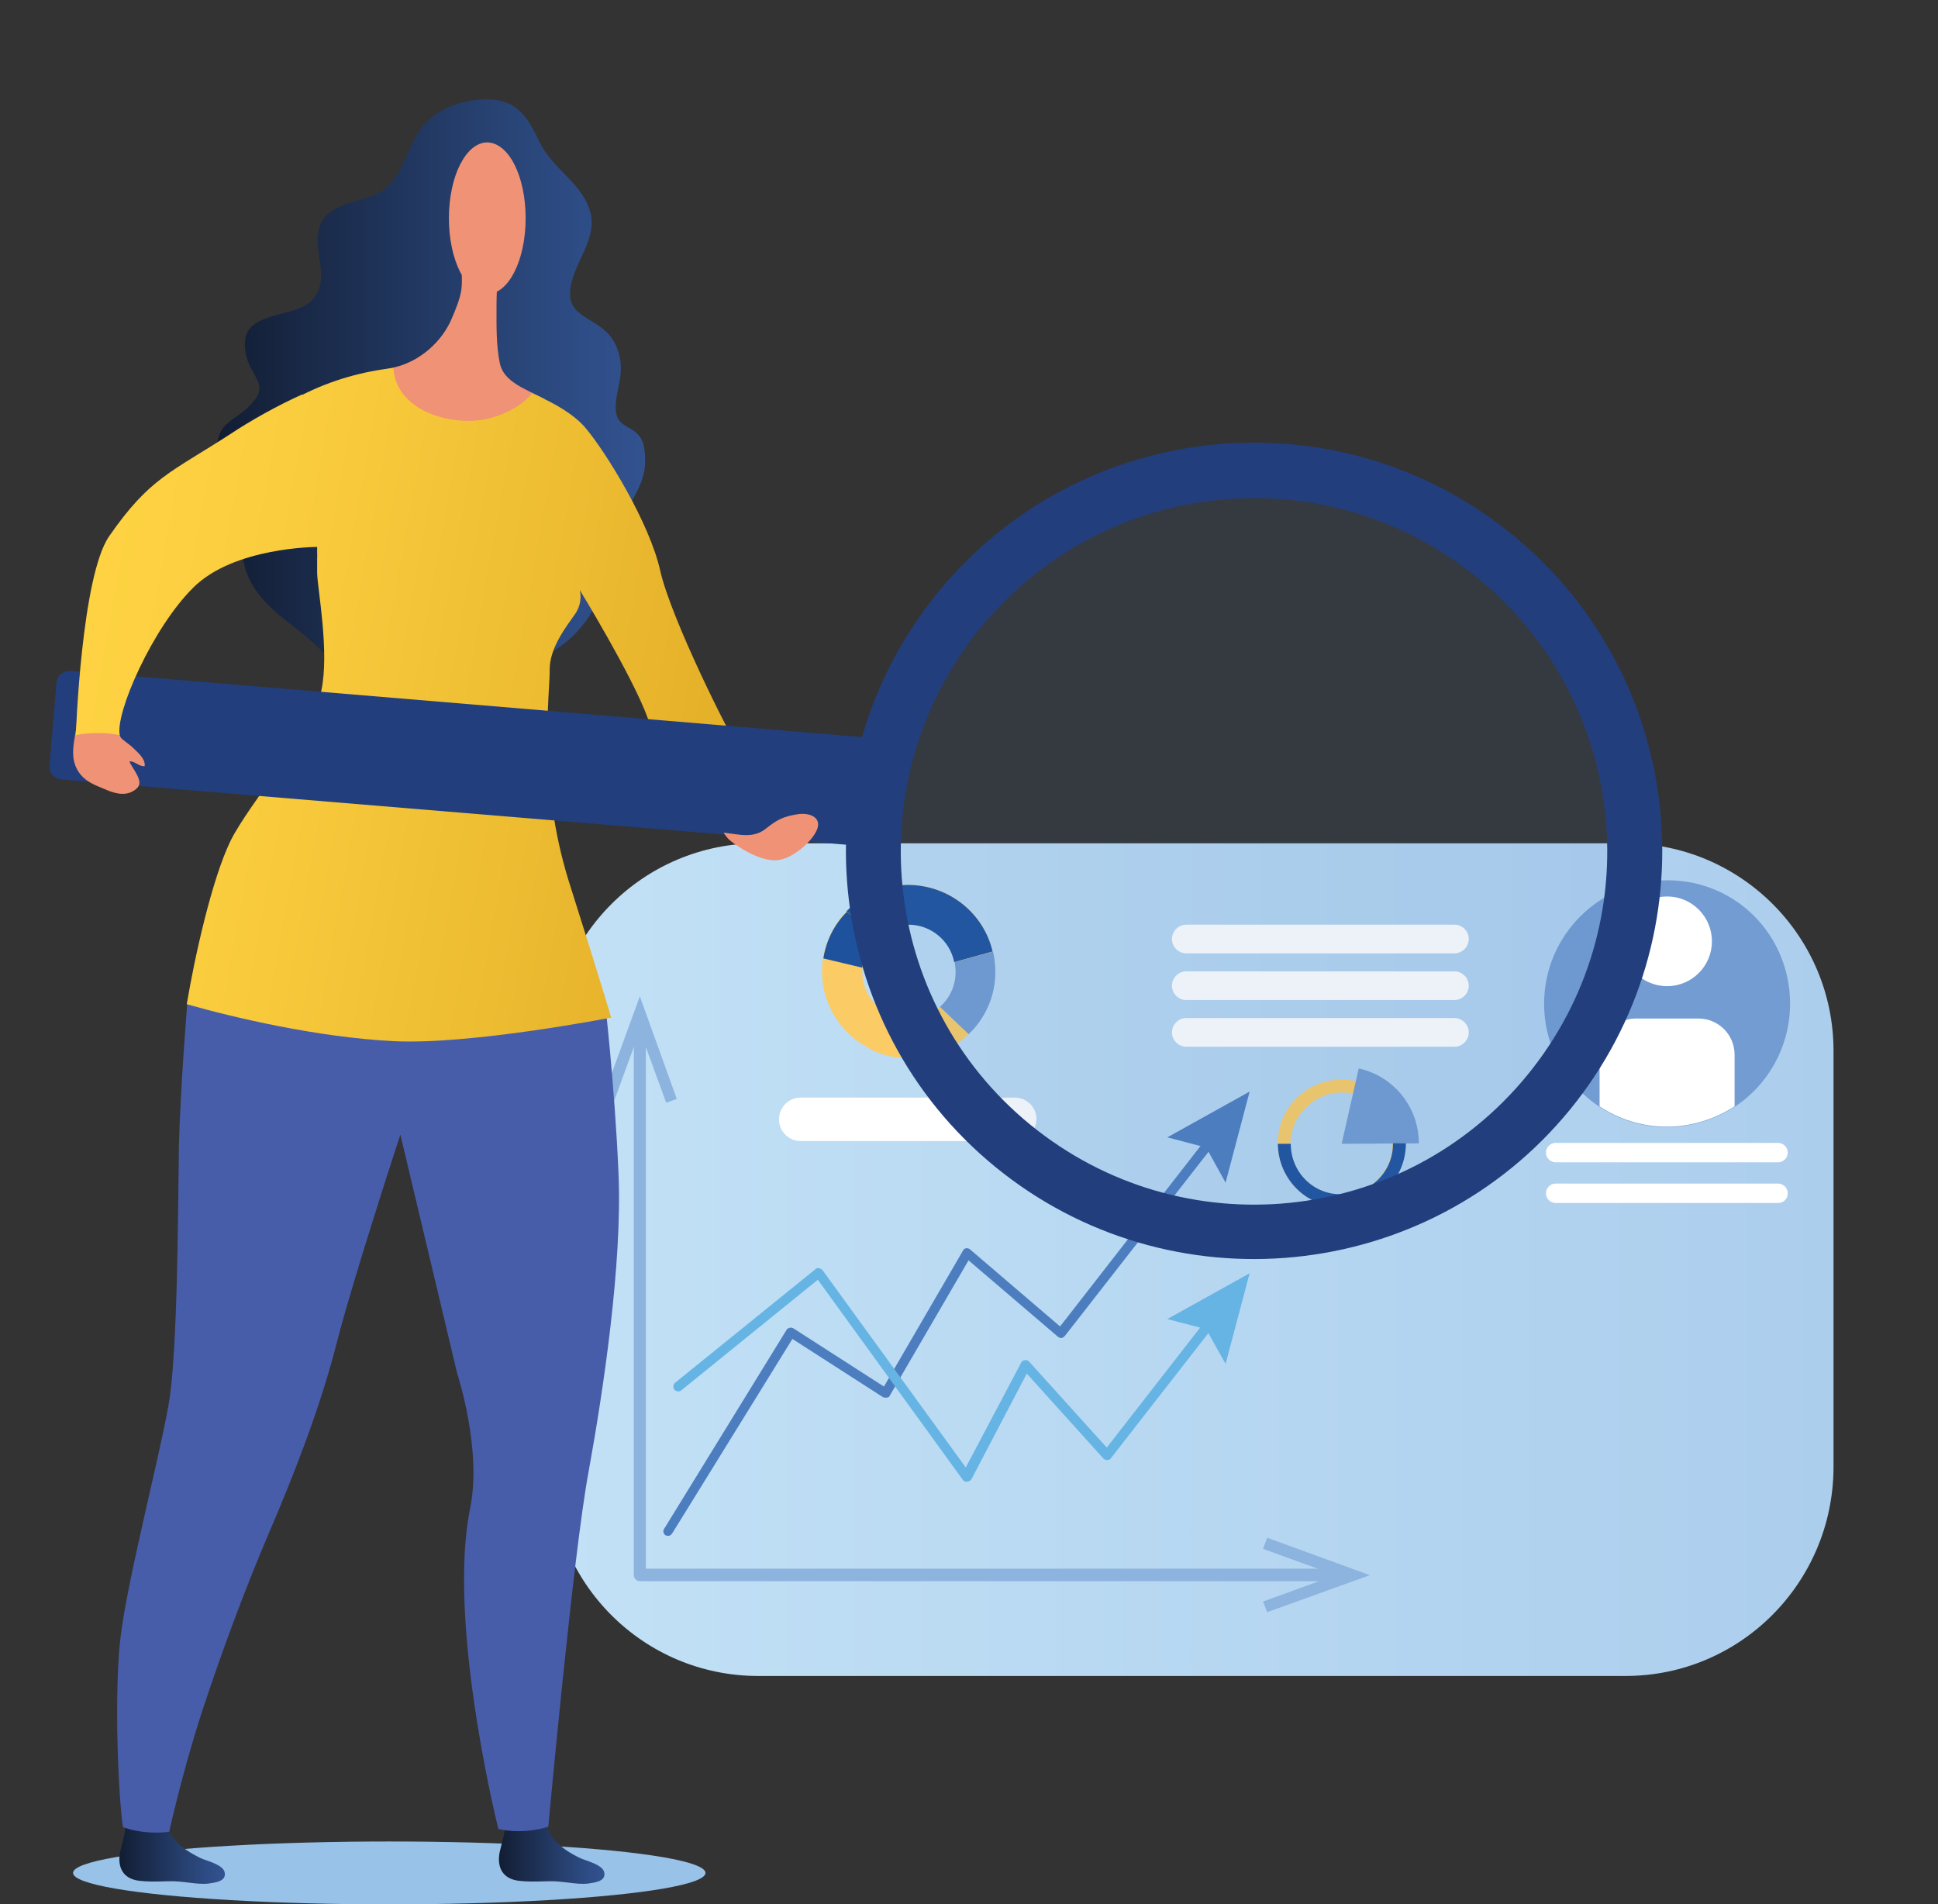 <?xml version="1.0" encoding="utf-8"?>
<!-- Generator: Adobe Illustrator 26.5.0, SVG Export Plug-In . SVG Version: 6.00 Build 0)  -->
<svg version="1.1" xmlns="http://www.w3.org/2000/svg" xmlns:xlink="http://www.w3.org/1999/xlink" x="0px" y="0px"
	 viewBox="0 0 419.2 411.9" style="enable-background:new 0 0 419.2 411.9;" xml:space="preserve">
<rect x="0" y="0" width="419.2" height="411.9" fill="#333333" stroke="none"/>
<style type="text/css">
	.st0{fill:url(#SVGID_1_);}
	.st1{fill:#729CD2;}
	.st2{fill:#FFFFFF;}
	.st3{fill:#FBCC65;}
	.st4{fill:#1E529D;}
	.st5{fill:#8DB3DF;}
	.st6{fill:#4C7DBF;}
	.st7{fill:#66B4E4;}
	.st8{fill:#99C2E8;}
	.st9{fill:url(#SVGID_00000022561746391836575150000000434965654804158870_);}
	.st10{fill:url(#SVGID_00000124150733433292278100000012340305223549786282_);}
	.st11{fill:url(#SVGID_00000149365459276758256550000010019173963251699863_);}
	.st12{fill:#485DAA;}
	.st13{fill:#F09276;}
	.st14{fill:url(#SVGID_00000021815042919175265710000011526453112065635482_);}
	.st15{opacity:0.1;fill:#4C7DBF;enable-background:new    ;}
	.st16{fill:#223E7C;}
	.st17{fill:url(#SVGID_00000002368891559130556990000016064728097223949206_);}
</style>
<g id="Layer_1">
	<g>
		
			<linearGradient id="SVGID_1_" gradientUnits="userSpaceOnUse" x1="119.095" y1="140.046" x2="396.507" y2="140.046" gradientTransform="matrix(1 0 0 -1 0 412.551)">
			<stop  offset="0" style="stop-color:#C2E1F6"/>
			<stop  offset="1" style="stop-color:#ACCEED"/>
		</linearGradient>
		<path class="st0" d="M351.6,362.5H164c-24.8,0-44.9-20.1-44.9-44.9v-90.3c0-24.8,20.1-44.9,44.9-44.9h187.7
			c24.8,0,44.9,20.1,44.9,44.9v90.3C396.4,342.4,376.4,362.5,351.6,362.5z"/>
		<path class="st1" d="M387.2,217.1c0,9.3-4.8,17.6-12,22.3c-4.2,2.7-9.3,4.4-14.6,4.4s-10.4-1.6-14.6-4.4c-7.3-4.8-12-13-12-22.3
			c0-14.7,11.9-26.7,26.7-26.7S387.2,202.3,387.2,217.1z"/>
		<circle class="st2" cx="360.6" cy="203.6" r="9.7"/>
		<path class="st2" d="M375.2,228.1v11.2c-4.2,2.7-9.3,4.4-14.6,4.4s-10.4-1.6-14.6-4.4v-11.2c0-4.3,3.5-7.8,7.8-7.8h13.6
			C371.7,220.3,375.2,223.8,375.2,228.1z"/>
		<path class="st2" d="M384.6,251.4h-48.1c-1.1,0-2.1-0.9-2.1-2.1l0,0c0-1.1,0.9-2.1,2.1-2.1h48.1c1.1,0,2.1,0.9,2.1,2.1l0,0
			C386.7,250.5,385.7,251.4,384.6,251.4z"/>
		<path class="st2" d="M384.6,260.2h-48.1c-1.1,0-2.1-0.9-2.1-2.1l0,0c0-1.1,0.9-2.1,2.1-2.1h48.1c1.1,0,2.1,0.9,2.1,2.1l0,0
			C386.7,259.4,385.7,260.2,384.6,260.2z"/>
		<path class="st2" d="M314.6,206.2h-58c-1.7,0-3.1-1.4-3.1-3.1l0,0c0-1.7,1.4-3.1,3.1-3.1h58c1.7,0,3.1,1.4,3.1,3.1l0,0
			C317.7,204.8,316.3,206.2,314.6,206.2z"/>
		<path class="st2" d="M314.6,216.3h-58c-1.7,0-3.1-1.4-3.1-3.1l0,0c0-1.7,1.4-3.1,3.1-3.1h58c1.7,0,3.1,1.4,3.1,3.1l0,0
			C317.7,214.9,316.3,216.3,314.6,216.3z"/>
		<path class="st2" d="M314.6,226.4h-58c-1.7,0-3.1-1.4-3.1-3.1l0,0c0-1.7,1.4-3.1,3.1-3.1h58c1.7,0,3.1,1.4,3.1,3.1l0,0
			C317.7,225,316.3,226.4,314.6,226.4z"/>
		<g>
			<path class="st3" d="M214.7,205.8c-1.9-8.3-9.3-14.4-18.2-14.4c-5.3,0-10.1,2.2-13.4,5.7c-2.6,2.7-4.4,6.2-5.1,10.1
				c-0.1,0.9-0.2,1.9-0.2,2.9c0,7.3,4.2,13.6,10.3,16.7c2.5,1.3,5.4,2,8.4,2c5,0,9.5-1.9,12.9-5.2c3.6-3.4,5.8-8.2,5.8-13.5
				C215.3,208.7,215.1,207.2,214.7,205.8z M196.6,220.3c-1.5,0-2.9-0.3-4.1-0.9c-3.5-1.6-6-5.1-6-9.3c0-0.3,0-0.6,0.1-0.9
				c0.3-2.7,1.6-5.2,3.6-6.9c1.7-1.5,4-2.3,6.5-2.3c4.9,0,9,3.5,9.9,8.1l0,0c0.1,0.7,0.2,1.3,0.2,2.1c0,3-1.3,5.7-3.4,7.6
				C201.5,219.3,199.2,220.3,196.6,220.3z"/>
			<path class="st4" d="M190.1,202.4c-2,1.7-3.4,4.1-3.6,6.9l-8.4-2c0.6-3.9,2.4-7.4,5.1-10.1L190.1,202.4z"/>
			<path class="st4" d="M214.7,205.8l-8.3,2.3l0,0c-0.9-4.6-5-8.1-9.9-8.1c-2.5,0-4.7,0.9-6.5,2.3l-6.9-5.2
				c3.4-3.5,8.1-5.7,13.4-5.7C205.4,191.5,212.8,197.6,214.7,205.8z"/>
			<path class="st1" d="M215.3,210.2c0,5.3-2.2,10.1-5.8,13.5l-6.2-5.9c2.1-1.9,3.4-4.5,3.4-7.6c0-0.7-0.1-1.4-0.2-2.1l8.3-2.3
				C215.1,207.2,215.3,208.7,215.3,210.2z"/>
			<path class="st3" d="M209.5,223.7c-3.3,3.2-7.9,5.2-12.9,5.2c-3,0-5.9-0.7-8.4-2l4.3-7.5c1.3,0.5,2.7,0.9,4.1,0.9
				c2.6,0,4.9-0.9,6.7-2.5L209.5,223.7z"/>
		</g>
		<g>
			<path class="st3" d="M290.1,233.5c-7.7,0.1-13.8,6.3-13.7,13.9c0.1,7.7,6.3,13.8,13.9,13.7c7.7-0.1,13.8-6.3,13.7-13.9
				S297.8,233.5,290.1,233.5z M290.1,236.3c6.1-0.1,11,4.9,11.1,11c0.1,6.1-4.9,11-11,11.1c-6.1,0.1-11-4.9-11.1-11
				C279.2,241.4,284.1,236.4,290.1,236.3z"/>
			<path class="st1" d="M293.9,231.1l-3.7,16.3l16.7-0.1C306.9,239.3,301.3,232.7,293.9,231.1z"/>
			<path class="st4" d="M279.2,247.4h-2.8c0.1,7.7,6.3,13.8,13.9,13.7v-2.8C284.2,258.5,279.2,253.6,279.2,247.4z"/>
			<path class="st4" d="M304.1,247.3h-2.8c0.1,6.1-4.9,11-11,11.1v2.8C298,261.2,304.1,254.9,304.1,247.3z"/>
		</g>
		<g>
			<g>
				<path class="st5" d="M289.1,342H138.4c-0.7,0-1.3-0.6-1.3-1.3V222.6c0-0.7,0.6-1.3,1.3-1.3c0.7,0,1.3,0.6,1.3,1.3v116.7h149.5
					c0.7,0,1.3,0.6,1.3,1.3C290.4,341.3,289.8,342,289.1,342z"/>
			</g>
			<g>
				<polygon class="st5" points="130.3,237.7 132.7,238.5 138.4,222.9 144.1,238.5 146.4,237.7 138.4,215.5 				"/>
			</g>
			<g>
				<polygon class="st5" points="274.1,348.7 273.2,346.4 288.9,340.7 273.2,335 274.1,332.6 296.3,340.7 				"/>
			</g>
		</g>
		<g>
			<g>
				<path class="st6" d="M144.5,332.2c-0.2,0-0.4-0.1-0.5-0.1c-0.5-0.3-0.7-1-0.3-1.5l26.4-42.9c0.1-0.3,0.4-0.4,0.7-0.5
					c0.3-0.1,0.6,0,0.8,0.1l19.6,12.6l17.1-29.4c0.1-0.3,0.4-0.5,0.7-0.5c0.3-0.1,0.7,0.1,0.9,0.3l19.4,16.6l32.3-41.5
					c0.3-0.5,1.1-0.5,1.5-0.2c0.5,0.3,0.5,1.1,0.2,1.5l-33,42.3c-0.2,0.2-0.5,0.4-0.7,0.4c-0.3,0-0.6-0.1-0.8-0.3l-19.3-16.5
					l-17,29.2c-0.1,0.3-0.4,0.5-0.7,0.5s-0.6,0-0.8-0.1l-19.6-12.6l-25.9,41.9C145.2,332,144.9,332.2,144.5,332.2z"/>
			</g>
			<g>
				<polygon class="st6" points="265.1,255.8 260.9,248.2 252.5,246 270.3,236.1 				"/>
			</g>
		</g>
		<g>
			<g>
				<path class="st7" d="M209.1,320.5c-0.3,0-0.7-0.1-0.9-0.5l-31.3-43.2l-29.5,23.9c-0.5,0.4-1.1,0.3-1.5-0.1
					c-0.4-0.5-0.3-1.1,0.1-1.5l30.4-24.6c0.2-0.2,0.5-0.3,0.8-0.2c0.3,0.1,0.5,0.2,0.7,0.4l31,42.7l12-22.7c0.1-0.3,0.5-0.5,0.8-0.5
					c0.3-0.1,0.7,0.1,0.9,0.3l16.8,18.6l22.1-28.4c0.3-0.5,1.1-0.5,1.5-0.2c0.5,0.3,0.5,1.1,0.2,1.5l-22.9,29.4
					c-0.2,0.3-0.5,0.4-0.8,0.4c-0.3,0-0.6-0.1-0.8-0.3l-16.6-18.4L210.1,320C209.9,320.3,209.5,320.5,209.1,320.5L209.1,320.5z"/>
			</g>
			<g>
				<polygon class="st7" points="265.1,295 260.9,287.5 252.5,285.3 270.3,275.4 				"/>
			</g>
		</g>
		<path class="st2" d="M219.5,246.8h-46.3c-2.6,0-4.7-2.1-4.7-4.7l0,0c0-2.6,2.1-4.7,4.7-4.7h46.3c2.6,0,4.7,2.1,4.7,4.7l0,0
			C224.1,244.7,222,246.8,219.5,246.8z"/>
	</g>
	<g id="Layer_1_00000036958406078188437930000004912933254684475570_">
	</g>
	<g id="Illustration">
		<g id="Woman_1_">
			<ellipse class="st8" cx="84.2" cy="405.1" rx="68.4" ry="6.8"/>
			
				<linearGradient id="SVGID_00000150060030163152305620000017499746126228436122_" gradientUnits="userSpaceOnUse" x1="46.977" y1="328.069" x2="139.636" y2="328.069" gradientTransform="matrix(1 0 0 -1 0 412.551)">
				<stop  offset="0" style="stop-color:#121D33"/>
				<stop  offset="0.751" style="stop-color:#2B487D"/>
				<stop  offset="0.818" style="stop-color:#2D4B83"/>
				<stop  offset="1" style="stop-color:#325290"/>
			</linearGradient>
			<path style="fill:url(#SVGID_00000150060030163152305620000017499746126228436122_);" d="M52.8,122c-1.3-5.9-4.1-14.8-5.3-20.7
				c-2.3-10.9,3.4-9.3,7.6-14.8c3.3-4.2-2.6-6-2.1-12.7c0.4-6.4,10.7-5.1,14.3-8.7c4.7-4.7,0-10.7,1.9-16.2
				c1.9-5.3,8.8-4.9,12.9-7.3c5-2.9,5.6-9.1,8.7-13.5c3.3-4.6,9.3-6.7,14.8-6.6c6.5,0.1,8.7,4.2,11.2,9.4c2.6,5.3,8.4,8.4,10.5,13.8
				c2.8,6.9-3.9,12.3-4,18.8c-0.1,5.8,7.4,5.2,10,11.4c2.6,5.9-0.8,10.2,0,14.5c0.7,3.9,5.4,2.3,6.1,7.9c0.8,6.2-1.7,8.7-4,13.6
				c-2.7,5.6-3.5,8.7-4.8,14.7c-1.3,6.4-5.6,12.2-11.3,15.4c-5.9,3.3-11.4,0.9-17.7,1.5c-8.8,0.9-15.8,7.2-24.8,3.8
				c-3.4-1.3-5.2-3.4-7.7-6c-2.8-2.8-6.1-5.1-9.1-7.6C56.8,129.9,53.8,126.5,52.8,122z"/>
			
				<linearGradient id="SVGID_00000057869474013594641920000006923320357311236001_" gradientUnits="userSpaceOnUse" x1="25.78" y1="12.77" x2="48.607" y2="12.77" gradientTransform="matrix(1 0 0 -1 0 412.551)">
				<stop  offset="0" style="stop-color:#121D33"/>
				<stop  offset="0.751" style="stop-color:#2B487D"/>
				<stop  offset="0.818" style="stop-color:#2D4B83"/>
				<stop  offset="1" style="stop-color:#325290"/>
			</linearGradient>
			<path style="fill:url(#SVGID_00000057869474013594641920000006923320357311236001_);" d="M27,392.1c0.6,2.8-0.2,5.2-0.9,8
				c-0.8,3.1,0,6.2,4,6.7c1.8,0.2,3.3,0.2,6.4,0.1c3.2-0.1,6.1,0.8,8.6,0.5c1.3-0.2,3.9-0.4,3.5-2.4c-0.3-1.7-3.9-2.5-5.2-3.1
				c-4.5-2.2-7.2-4.6-8-9.6L27,392.1z"/>
			
				<linearGradient id="SVGID_00000049940053035323269140000002104025355783788217_" gradientUnits="userSpaceOnUse" x1="107.921" y1="12.77" x2="130.748" y2="12.77" gradientTransform="matrix(1 0 0 -1 0 412.551)">
				<stop  offset="0" style="stop-color:#121D33"/>
				<stop  offset="0.751" style="stop-color:#2B487D"/>
				<stop  offset="0.818" style="stop-color:#2D4B83"/>
				<stop  offset="1" style="stop-color:#325290"/>
			</linearGradient>
			<path style="fill:url(#SVGID_00000049940053035323269140000002104025355783788217_);" d="M109.1,392.1c0.6,2.8-0.2,5.2-0.9,8
				c-0.8,3.1,0,6.2,4,6.7c1.8,0.2,3.3,0.2,6.4,0.1c3.2-0.1,6.1,0.8,8.6,0.5c1.3-0.2,3.9-0.4,3.5-2.4c-0.3-1.7-3.9-2.5-5.2-3.1
				c-4.5-2.2-7.2-4.6-8-9.6L109.1,392.1z"/>
			<path class="st12" d="M40.5,217.1c0,0-1.5,18.4-1.8,30.8c-0.2,12.3-0.2,45-2.3,56.3c-2,11.3-8.8,37.4-10.3,49.7
				c-1.5,12.3-0.5,34.8,0.5,41.3c5,1.8,10,1,10,1s2.7-12.4,7-25.7c4.4-13.3,9.1-26.1,14.6-39c5.5-12.8,11.1-27.2,14.6-40.9
				c3.5-13.8,13.8-45.2,13.8-45.2l12.3,51.7c0,0,5.4,16.3,2.8,29.1c-4.8,23.4,4.9,64.6,6.1,69.4c5.8,1.3,10.8-0.5,10.8-0.5
				s5.4-59.1,8.7-76.7c3.2-17.6,7.3-45,6.5-64.3s-3.1-38.9-3.1-38.9l-53.1-3.6l-35.5-3.4L40.5,217.1z"/>
			<path class="st13" d="M113.7,47.2c0,9.1-3.7,16.4-8.3,16.4c-4.6,0-8.3-7.3-8.3-16.4s3.7-16.4,8.3-16.4
				C110.1,30.9,113.7,38.2,113.7,47.2z"/>
			<path class="st13" d="M99.8,55.3c-0.1,2.4,0.3,4.9,0,7.3c-0.3,2.1-1.2,4.2-2,6.1c-2.1,5.2-7.1,9.6-12.7,10.8
				c-2.1,0.4-3.3,0.8-4.5,1.3c-1.1,2.9,3.2,10.2,4.8,12.4c1.6,2.3,4,6.5,6.7,7.5c2.4,0.9,5.8,0.3,8.3,0.2c3.3-0.1,6.8-0.3,9.9-1.6
				c3-1.2,5.7-4.4,6.8-7.4c0.8-2.1-0.2-3.4,0.7-5.6c-4.2-2.2-8.9-3.7-9.7-7.8c-0.8-3.9-0.7-8.2-0.7-12.3c0-4,0.3-7.3,0.9-10.2
				L99.8,55.3z"/>
			
				<linearGradient id="SVGID_00000150072320783111883080000013872879678305332917_" gradientUnits="userSpaceOnUse" x1="9.152" y1="273.182" x2="150.57" y2="247.812" gradientTransform="matrix(1 0 0 -1 0 412.551)">
				<stop  offset="0" style="stop-color:#FFD443"/>
				<stop  offset="0.312" style="stop-color:#FACD3E"/>
				<stop  offset="0.759" style="stop-color:#EDBC31"/>
				<stop  offset="1" style="stop-color:#E5B129"/>
			</linearGradient>
			<path style="fill:url(#SVGID_00000150072320783111883080000013872879678305332917_);" d="M160.7,163.5
				c-2.8-4.1-15.6-29.8-17.9-40.1s-11.7-25.6-16.2-30.9c-2.3-2.7-6.3-5.2-11.5-7.4c-2.5,3-6.7,4.9-10.2,5.6
				c-7.9,1.5-19.3-2.1-19.8-11.1c-6.5,0.7-13.4,2.6-19.7,5.8c0.6,0.9,1.5,4.5,1.7,5.4c2.3,10.1,4.2,21.5,1.5,29.7c0,0.9,0,2.1,0,3.5
				c0.1,3.5,2.7,17.1,0.9,25.4c-1.7,8.4-15.5,24.2-19.6,32.4c-4,8.2-7.7,24.7-9.5,35.4c9.8,2.8,28.3,7.2,44.9,8s46.9-5.1,46.9-5.1
				s-2.5-8.5-9.2-29.6c-6.8-22-4-40.9-4.1-45.7c0-4.8,3.7-9.4,5.5-12c1.8-2.6,1-5.2,1-5.2s11.5,18.8,14.7,27.7s16,23,16,23l11.7-2.8
				C167.8,175.4,163.5,167.6,160.7,163.5z"/>
			<g id="Magnifying_glass_2_">
				<path class="st15" d="M324.3,119.3c-35.8-29.3-88.6-24-117.9,11.8c-14.9,18.1-20.8,40.7-18.4,62.3c1.3,11.4,4.9,22.6,10.7,32.7
					c2.8,4.8,6,9.3,9.8,13.6c0.3,0.4,0.7,0.7,1,1.1c2.7,2.9,5.6,5.7,8.7,8.2c12.6,10.3,27.3,16.3,42.4,18.2c4,0.5,8.1,0.7,12.1,0.6
					c18.8-0.3,37.5-7,52.5-19.6c3-2.6,6-5.4,8.7-8.4c0.8-0.9,1.5-1.8,2.3-2.7c12.2-15,18.4-33,18.9-50.9c0-0.5,0-1,0-1.5
					c0-5.6-0.5-11.2-1.6-16.7c-2.2-11.2-6.6-22-13.3-31.7C335.8,130.1,330.5,124.4,324.3,119.3z"/>
				<path class="st16" d="M327.2,115.7c-37.8-30.9-93.5-25.3-124.3,12.4s-25.3,93.5,12.4,124.3s93.5,25.3,124.3-12.4
					S365,146.6,327.2,115.7z M319.6,125c32.7,26.7,37.5,74.8,10.8,107.5s-74.8,37.5-107.5,10.8s-37.5-74.8-10.8-107.5
					C238.8,103.1,287,98.3,319.6,125z"/>
				<path class="st16" d="M12.2,147.7l-1.5,17.9c-0.1,1.5,1,2.8,2.5,3l171,14.2c1.5,0.1,2.8-1,3-2.5l1.5-17.9c0.1-1.5-1-2.8-2.5-3
					l-171-14.3C13.7,145.1,12.3,146.1,12.2,147.7z"/>
			</g>
			<path class="st13" d="M157.5,181.4c0.7,0.8,6.8,5.3,11,4.6c2.8-0.4,6.5-3.4,7.9-5.9c1.8-3.1-1-4.4-3.8-4
				c-3.2,0.5-4.5,1.2-6.9,3.1c-2.7,2.2-5.7,1.3-9.1,0.9C156.5,180.1,156.8,180.6,157.5,181.4z"/>
			<path class="st13" d="M16.6,156.6c-0.4,3.5-1.7,7,0.3,10.2c1.6,2.5,4,3.1,6.5,4.2c2,0.8,4.3,1.2,6.1-0.4c1.9-1.5-0.9-4.3-1.5-5.9
				c1.1-0.2,2.1,1.2,3.3,1c0.2-1.7-1.8-3.2-2.9-4.3c-0.6-0.5-1.2-0.9-1.8-1.4c-0.7-0.5-0.8-1.2-1-2c-0.1-1-0.4-1.9-0.7-2.8
				L16.6,156.6z"/>
			
				<linearGradient id="SVGID_00000178910923164455491780000009185467653721569954_" gradientUnits="userSpaceOnUse" x1="13.134" y1="295.384" x2="154.553" y2="270.014" gradientTransform="matrix(1 0 0 -1 0 412.551)">
				<stop  offset="0" style="stop-color:#FFD443"/>
				<stop  offset="0.312" style="stop-color:#FACD3E"/>
				<stop  offset="0.759" style="stop-color:#EDBC31"/>
				<stop  offset="1" style="stop-color:#E5B129"/>
			</linearGradient>
			<path style="fill:url(#SVGID_00000178910923164455491780000009185467653721569954_);" d="M67.6,90.4c-0.2-0.9-1.6-4.2-2.2-5.1
				C60,87.7,54,91.1,49.8,93.9c-12.8,8.3-17.4,9.4-26.2,22.1c-6,8.7-7.2,43-7.2,43s4.3-1,9.5,0c-1-4.8,7.1-23.2,15.9-31.9
				c8.8-8.8,26.8-8.8,26.8-8.8s0,0.8,0,2.2C72.2,111.2,69.9,100.5,67.6,90.4z"/>
		</g>
	</g>
</g>
<g id="Isolation_Mode">
</g>
</svg>
